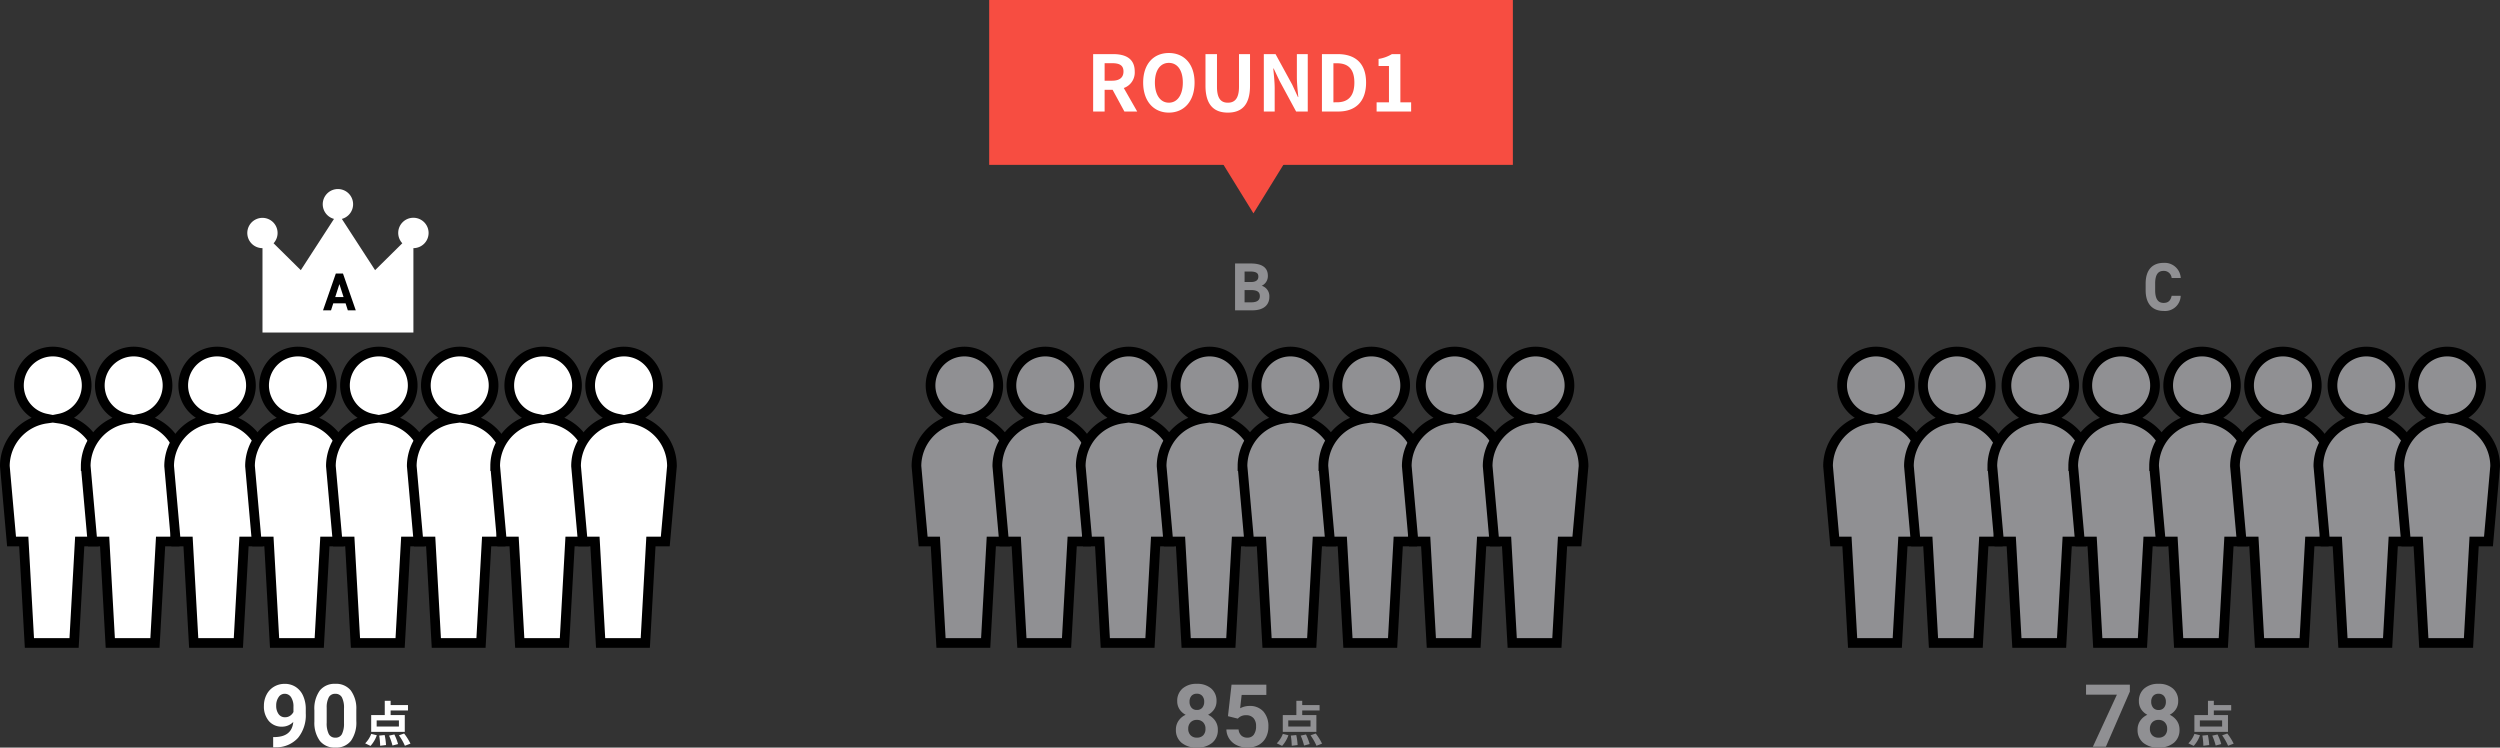 <svg xmlns="http://www.w3.org/2000/svg" width="515.578" height="154.176"><rect width="100%" height="100%" fill="#333333" stroke="none"/><g data-name="グループ 2732"><g data-name="グループ 2730"><g data-name="グループ 2729"><path data-name="パス 1121" d="M258.5 44L240 14h37z" fill="#f74d41"/><path data-name="長方形 1357" fill="#f74d41" d="M204 0h108v34H204z"/><path data-name="パス 2610" d="M227.808 13.032h1.536c1.52 0 2.352.432 2.352 1.712 0 1.264-.832 1.9-2.352 1.9h-1.536zm6.72 9.968l-2.768-4.848a3.389 3.389 0 002.256-3.408c0-2.72-1.968-3.584-4.448-3.584h-4.128V23h2.368v-4.48h1.648l2.432 4.48zm6.528.224c3.136 0 5.3-2.352 5.3-6.192s-2.16-6.1-5.3-6.1-5.3 2.24-5.3 6.1c.004 3.84 2.164 6.192 5.3 6.192zm0-2.048c-1.76 0-2.88-1.616-2.88-4.144 0-2.544 1.12-4.064 2.88-4.064s2.88 1.52 2.88 4.064c0 2.528-1.12 4.144-2.88 4.144zm12.16 2.048c2.9 0 4.576-1.616 4.576-5.552V11.16h-2.272v6.72c0 2.464-.9 3.3-2.3 3.3-1.392 0-2.24-.832-2.24-3.3v-6.72h-2.372v6.512c0 3.936 1.728 5.552 4.608 5.552zM260.64 23h2.24v-4.752c0-1.36-.176-2.848-.288-4.128h.08l1.2 2.544L267.3 23h2.4V11.16h-2.244v4.72c0 1.344.176 2.912.3 4.144h-.076l-1.18-2.56-3.44-6.3h-2.42zm11.984 0H276c3.488 0 5.728-1.984 5.728-5.968 0-4-2.24-5.872-5.856-5.872h-3.248zm2.368-1.9v-8.052h.736c2.208 0 3.584 1.088 3.584 3.984 0 2.88-1.376 4.064-3.584 4.064zM283.9 23h7.12v-1.9h-2.22v-9.94h-1.744a7.68 7.68 0 01-2.752.992v1.456h2.144V21.1H283.9z" fill="#fff"/></g><g data-name="グループ 2074" fill="#fff"><path data-name="パス 2605" d="M60.484 148.885a3.207 3.207 0 01-2.32.976 3.43 3.43 0 01-2.716-1.161 4.6 4.6 0 01-1.02-3.142 4.9 4.9 0 01.549-2.307 4.029 4.029 0 011.534-1.635 4.255 4.255 0 012.215-.584 4.07 4.07 0 012.25.633 4.161 4.161 0 011.529 1.819 6.532 6.532 0 01.555 2.716v.94a7.4 7.4 0 01-1.591 5.023 6.014 6.014 0 01-4.509 1.951l-.624.009V152h.564q3.312-.153 3.584-3.115zm-1.7-.967a1.777 1.777 0 001.063-.318 2.114 2.114 0 00.672-.765v-1.044a3.493 3.493 0 00-.492-2 1.528 1.528 0 00-1.318-.712 1.483 1.483 0 00-1.257.7 2.971 2.971 0 00-.492 1.748 2.891 2.891 0 00.479 1.718 1.56 1.56 0 001.349.673zm14.7.791a6.483 6.483 0 01-1.1 4.061 3.835 3.835 0 01-3.216 1.406 3.862 3.862 0 01-3.2-1.38 6.293 6.293 0 01-1.133-3.955v-2.356a6.4 6.4 0 011.112-4.069 3.864 3.864 0 013.2-1.389 3.867 3.867 0 013.203 1.373 6.273 6.273 0 011.133 3.954zm-2.541-2.584a4.677 4.677 0 00-.435-2.316 1.471 1.471 0 00-1.358-.725 1.445 1.445 0 00-1.323.69 4.378 4.378 0 00-.453 2.158v3.111a4.91 4.91 0 00.426 2.325 1.451 1.451 0 001.367.76 1.427 1.427 0 001.346-.728 4.793 4.793 0 00.431-2.232z"/><path data-name="パス 2606" d="M82.27 149.84h-4.59v-1.27h4.59zm1.21-2.37h-2.92v-.95h3.58v-1.11h-3.58v-.88h-1.21v2.94h-2.8v3.47h6.93zm-7.07 6.36a6.386 6.386 0 001.3-2.2l-1.15-.28a5.507 5.507 0 01-1.25 1.95zm1.79-2.13a14.314 14.314 0 01.2 2.1l1.21-.15a13.4 13.4 0 00-.28-2.06zm2.04.01a12.391 12.391 0 01.7 2.04l1.15-.3a10.854 10.854 0 00-.76-1.98zm2.03-.06a11.058 11.058 0 011.23 2.15l1.15-.44a11.686 11.686 0 00-1.31-2.09z"/></g><g data-name="グループ 2041"><g data-name="グループ 2039"><path data-name="パス 1061" d="M85.257 44.91a3.123 3.123 0 00-2.288 5.258l-5.614 5.548L70.5 45.145a3.132 3.132 0 10-1.62 0l-6.846 10.572-5.614-5.548a3.123 3.123 0 10-2.287 1.006v17.406h31.124V51.175a3.132 3.132 0 100-6.264z" fill="#fff"/></g><g data-name="グループ 2040" fill="#fff" stroke="#000" stroke-miterlimit="10" stroke-width="2"><path data-name="合体 32" d="M6.066 132.601L4.9 111.676H2.381L1 96.124a9.923 9.923 0 018.529-9.792 6.983 6.983 0 112.72 0 9.923 9.923 0 018.529 9.792L19.4 111.676h-2.96l-1.163 20.925z"/><path data-name="合体 32" d="M22.745 132.601l-1.166-20.925H19.06l-1.381-15.552a9.923 9.923 0 018.529-9.792 6.983 6.983 0 112.72 0 9.923 9.923 0 018.529 9.792l-1.378 15.552h-2.96l-1.163 20.925z"/><path data-name="合体 32" d="M39.947 132.601l-1.166-20.925h-2.519l-1.381-15.552a9.923 9.923 0 018.529-9.792 6.983 6.983 0 112.72 0 9.923 9.923 0 018.529 9.792l-1.378 15.552h-2.96l-1.163 20.925z"/><path data-name="合体 32" d="M56.626 132.601l-1.166-20.925h-2.519L51.56 96.124a9.923 9.923 0 018.529-9.792 6.983 6.983 0 112.72 0 9.923 9.923 0 018.529 9.792l-1.378 15.552H67l-1.163 20.925z"/><path data-name="合体 73" d="M73.306 132.601l-1.166-20.925h-2.519L68.24 96.124a9.923 9.923 0 018.529-9.792 6.983 6.983 0 112.72 0 9.923 9.923 0 018.529 9.792l-1.378 15.552h-2.96l-1.163 20.925z"/><path data-name="合体 72" d="M89.986 132.601l-1.166-20.925h-2.519L84.92 96.124a9.923 9.923 0 018.529-9.792 6.983 6.983 0 112.72 0 9.923 9.923 0 018.529 9.792l-1.378 15.552h-2.96l-1.163 20.925z"/><path data-name="合体 71" d="M107.187 132.601l-1.166-20.925h-2.519l-1.381-15.552a9.923 9.923 0 018.529-9.792 6.983 6.983 0 112.72 0 9.923 9.923 0 018.529 9.792l-1.378 15.552h-2.96l-1.163 20.925z"/><path data-name="合体 70" d="M123.867 132.601l-1.166-20.925h-2.519l-1.381-15.552a9.923 9.923 0 018.529-9.792 6.983 6.983 0 112.72 0 9.923 9.923 0 018.529 9.792l-1.378 15.552h-2.96l-1.163 20.925z"/></g><path data-name="パス 2607" d="M68.267 64l.462-1.441h2.542L71.733 64h1.639l-2.64-7.59h-1.475L66.618 64zm1.727-5.412l.858 2.673h-1.716z"/></g><g data-name="グループ 2075" fill="#909093"><path data-name="パス 2603" d="M250.884 144.6a2.977 2.977 0 01-.466 1.652 3.353 3.353 0 01-1.283 1.156 3.711 3.711 0 011.476 1.235 3.168 3.168 0 01.545 1.85 3.354 3.354 0 01-1.156 2.694 4.706 4.706 0 01-3.159.989 4.727 4.727 0 01-3.164-.993 3.346 3.346 0 01-1.169-2.69 3.188 3.188 0 01.545-1.854 3.644 3.644 0 011.468-1.23 3.318 3.318 0 01-1.279-1.152 3 3 0 01-.462-1.657 3.317 3.317 0 011.09-2.6 4.291 4.291 0 012.962-.971 4.319 4.319 0 012.958.962 3.3 3.3 0 011.094 2.609zm-2.276 5.7a1.843 1.843 0 00-.483-1.336 1.724 1.724 0 00-1.3-.5 1.72 1.72 0 00-1.292.5 1.839 1.839 0 00-.483 1.34 1.838 1.838 0 00.475 1.318 1.729 1.729 0 001.318.5 1.725 1.725 0 001.3-.483 1.835 1.835 0 00.464-1.33zm-.264-5.581a1.758 1.758 0 00-.4-1.2 1.4 1.4 0 00-1.116-.453 1.413 1.413 0 00-1.107.439 1.748 1.748 0 00-.4 1.213 1.837 1.837 0 00.4 1.23 1.384 1.384 0 001.116.466 1.371 1.371 0 001.112-.466 1.85 1.85 0 00.395-1.22zm4.9 2.979l.738-6.5h7.176v2.118h-5.089l-.316 2.756a4.027 4.027 0 011.925-.483 3.689 3.689 0 012.865 1.134 4.529 4.529 0 011.037 3.177 4.64 4.64 0 01-.523 2.219 3.691 3.691 0 01-1.5 1.521 4.678 4.678 0 01-2.3.541 4.968 4.968 0 01-2.157-.475 3.819 3.819 0 01-1.566-1.323 3.605 3.605 0 01-.611-1.943h2.514a1.878 1.878 0 00.558 1.244 1.769 1.769 0 001.252.444 1.562 1.562 0 001.327-.62 2.87 2.87 0 00.466-1.753 2.374 2.374 0 00-.54-1.67 1.967 1.967 0 00-1.517-.585 2.2 2.2 0 00-1.468.475l-.246.229z"/><path data-name="パス 2604" d="M270.27 149.84h-4.59v-1.27h4.59zm1.21-2.37h-2.92v-.95h3.58v-1.11h-3.58v-.88h-1.21v2.94h-2.8v3.47h6.93zm-7.07 6.36a6.386 6.386 0 001.3-2.2l-1.15-.28a5.507 5.507 0 01-1.25 1.95zm1.79-2.13a14.314 14.314 0 01.2 2.1l1.21-.15a13.4 13.4 0 00-.28-2.06zm2.04.01a12.391 12.391 0 01.7 2.04l1.15-.3a10.854 10.854 0 00-.76-1.98zm2.03-.06a11.058 11.058 0 011.23 2.15l1.15-.44a11.686 11.686 0 00-1.31-2.09z"/></g><g data-name="グループ 2076" fill="#909093"><g data-name="グループ 2040" stroke="#000" stroke-miterlimit="10" stroke-width="2"><path data-name="合体 32" d="M194.066 132.601l-1.166-20.925h-2.519L189 96.124a9.923 9.923 0 018.529-9.792 6.983 6.983 0 112.72 0 9.923 9.923 0 018.529 9.792l-1.378 15.552h-2.96l-1.163 20.925z"/><path data-name="合体 32" d="M210.745 132.601l-1.166-20.925h-2.519l-1.381-15.552a9.923 9.923 0 018.529-9.792 6.983 6.983 0 112.72 0 9.923 9.923 0 018.529 9.792l-1.378 15.552h-2.96l-1.163 20.925z"/><path data-name="合体 32" d="M227.947 132.601l-1.166-20.925h-2.519l-1.381-15.552a9.923 9.923 0 018.529-9.792 6.983 6.983 0 112.72 0 9.923 9.923 0 018.529 9.792l-1.378 15.552h-2.96l-1.163 20.925z"/><path data-name="合体 32" d="M244.626 132.601l-1.166-20.925h-2.519l-1.381-15.552a9.923 9.923 0 018.529-9.792 6.983 6.983 0 112.72 0 9.923 9.923 0 018.529 9.792l-1.378 15.552H255l-1.163 20.925z"/><path data-name="合体 73" d="M261.306 132.601l-1.166-20.925h-2.519l-1.381-15.552a9.923 9.923 0 018.529-9.792 6.983 6.983 0 112.72 0 9.923 9.923 0 018.529 9.792l-1.378 15.552h-2.96l-1.163 20.925z"/><path data-name="合体 72" d="M277.986 132.601l-1.166-20.925h-2.519l-1.381-15.552a9.923 9.923 0 018.529-9.792 6.983 6.983 0 112.72 0 9.923 9.923 0 018.529 9.792l-1.378 15.552h-2.96l-1.163 20.925z"/><path data-name="合体 71" d="M295.187 132.601l-1.166-20.925h-2.519l-1.381-15.552a9.923 9.923 0 018.529-9.792 6.983 6.983 0 112.72 0 9.923 9.923 0 018.529 9.792l-1.378 15.552h-2.96l-1.163 20.925z"/><path data-name="合体 70" d="M311.867 132.601l-1.166-20.925h-2.519l-1.381-15.552a9.923 9.923 0 018.529-9.792 6.983 6.983 0 112.72 0 9.923 9.923 0 018.529 9.792l-1.378 15.552h-2.96l-1.163 20.925z"/></g><path data-name="パス 2608" d="M254.71 54.34V64h3.542c2.548 0 3.528-1.274 3.528-2.772a2.242 2.242 0 00-1.58-2.296 2.176 2.176 0 001.272-2.058c0-1.722-1.246-2.534-3.528-2.534zm1.96 5.474h1.23c1.316 0 1.918.35 1.918 1.26 0 .826-.56 1.274-1.736 1.274h-1.412zm0-3.822h1.092c1.414 0 1.75.392 1.75 1.064s-.462 1.106-1.54 1.106h-1.3z"/></g><g data-name="グループ 2077" fill="#909093"><path data-name="パス 2601" d="M439.244 142.627L434.3 154h-2.685l4.957-10.74h-6.363v-2.06h9.035zm9.967 1.973a2.977 2.977 0 01-.466 1.652 3.353 3.353 0 01-1.283 1.156 3.711 3.711 0 011.476 1.235 3.168 3.168 0 01.545 1.85 3.354 3.354 0 01-1.16 2.694 4.706 4.706 0 01-3.155.989 4.727 4.727 0 01-3.168-.993 3.346 3.346 0 01-1.165-2.69 3.188 3.188 0 01.545-1.854 3.644 3.644 0 011.468-1.23 3.318 3.318 0 01-1.279-1.152 3 3 0 01-.462-1.657 3.317 3.317 0 011.093-2.6 4.291 4.291 0 012.962-.971 4.319 4.319 0 012.958.962 3.3 3.3 0 011.091 2.609zm-2.276 5.7a1.843 1.843 0 00-.483-1.336 1.724 1.724 0 00-1.3-.5 1.72 1.72 0 00-1.292.5 1.839 1.839 0 00-.483 1.34 1.838 1.838 0 00.473 1.323 1.729 1.729 0 001.318.5 1.725 1.725 0 001.3-.483 1.835 1.835 0 00.467-1.335zm-.264-5.572a1.758 1.758 0 00-.4-1.2 1.4 1.4 0 00-1.116-.453 1.413 1.413 0 00-1.107.439 1.748 1.748 0 00-.4 1.213 1.837 1.837 0 00.4 1.23 1.384 1.384 0 001.116.466 1.371 1.371 0 001.116-.465 1.85 1.85 0 00.391-1.23z"/><path data-name="パス 2602" d="M458.27 149.84h-4.59v-1.27h4.59zm1.21-2.37h-2.92v-.95h3.58v-1.11h-3.58v-.88h-1.21v2.94h-2.8v3.47h6.93zm-7.07 6.36a6.386 6.386 0 001.3-2.2l-1.15-.28a5.507 5.507 0 01-1.25 1.95zm1.79-2.13a14.314 14.314 0 01.2 2.1l1.21-.15a13.4 13.4 0 00-.28-2.06zm2.04.01a12.391 12.391 0 01.7 2.04l1.15-.3a10.854 10.854 0 00-.76-1.98zm2.03-.06a11.058 11.058 0 011.23 2.15l1.15-.44a11.686 11.686 0 00-1.31-2.09z"/></g><g data-name="グループ 2078" fill="#909093"><g data-name="グループ 2040" stroke="#000" stroke-miterlimit="10" stroke-width="2"><path data-name="合体 32" d="M382.066 132.601l-1.166-20.925h-2.519L377 96.124a9.923 9.923 0 018.529-9.792 6.983 6.983 0 112.72 0 9.923 9.923 0 018.529 9.792l-1.378 15.552h-2.96l-1.163 20.925z"/><path data-name="合体 32" d="M398.745 132.601l-1.166-20.925h-2.519l-1.381-15.552a9.923 9.923 0 018.529-9.792 6.983 6.983 0 112.72 0 9.923 9.923 0 018.529 9.792l-1.378 15.552h-2.96l-1.163 20.925z"/><path data-name="合体 32" d="M415.947 132.601l-1.166-20.925h-2.519l-1.381-15.552a9.923 9.923 0 018.529-9.792 6.983 6.983 0 112.72 0 9.923 9.923 0 018.529 9.792l-1.378 15.552h-2.96l-1.163 20.925z"/><path data-name="合体 32" d="M432.626 132.601l-1.166-20.925h-2.519l-1.381-15.552a9.923 9.923 0 018.529-9.792 6.983 6.983 0 112.72 0 9.923 9.923 0 018.529 9.792l-1.378 15.552H443l-1.163 20.925z"/><path data-name="合体 73" d="M449.306 132.601l-1.166-20.925h-2.519l-1.381-15.552a9.923 9.923 0 018.529-9.792 6.983 6.983 0 112.72 0 9.923 9.923 0 018.529 9.792l-1.378 15.552h-2.96l-1.163 20.925z"/><path data-name="合体 72" d="M465.986 132.601l-1.166-20.925h-2.519l-1.381-15.552a9.923 9.923 0 018.529-9.792 6.983 6.983 0 112.72 0 9.923 9.923 0 018.529 9.792l-1.378 15.552h-2.96l-1.163 20.925z"/><path data-name="合体 71" d="M483.187 132.601l-1.166-20.925h-2.519l-1.381-15.552a9.923 9.923 0 018.529-9.792 6.983 6.983 0 112.72 0 9.923 9.923 0 018.529 9.792l-1.378 15.552h-2.96l-1.163 20.925z"/><path data-name="合体 70" d="M499.867 132.601l-1.166-20.925h-2.519l-1.381-15.552a9.923 9.923 0 018.529-9.792 6.983 6.983 0 112.72 0 9.923 9.923 0 018.529 9.792l-1.378 15.552h-2.96l-1.163 20.925z"/></g><path data-name="パス 2609" d="M449.738 57.336a3.307 3.307 0 00-3.538-3.122c-2.17 0-3.7 1.288-3.7 4.27v1.372c0 2.954 1.526 4.27 3.7 4.27A3.221 3.221 0 00449.724 61h-1.862c-.21.98-.686 1.47-1.666 1.47-1.134 0-1.736-.826-1.736-2.618v-1.368c0-1.848.6-2.618 1.736-2.618a1.6 1.6 0 011.666 1.47z"/></g></g></g></svg>